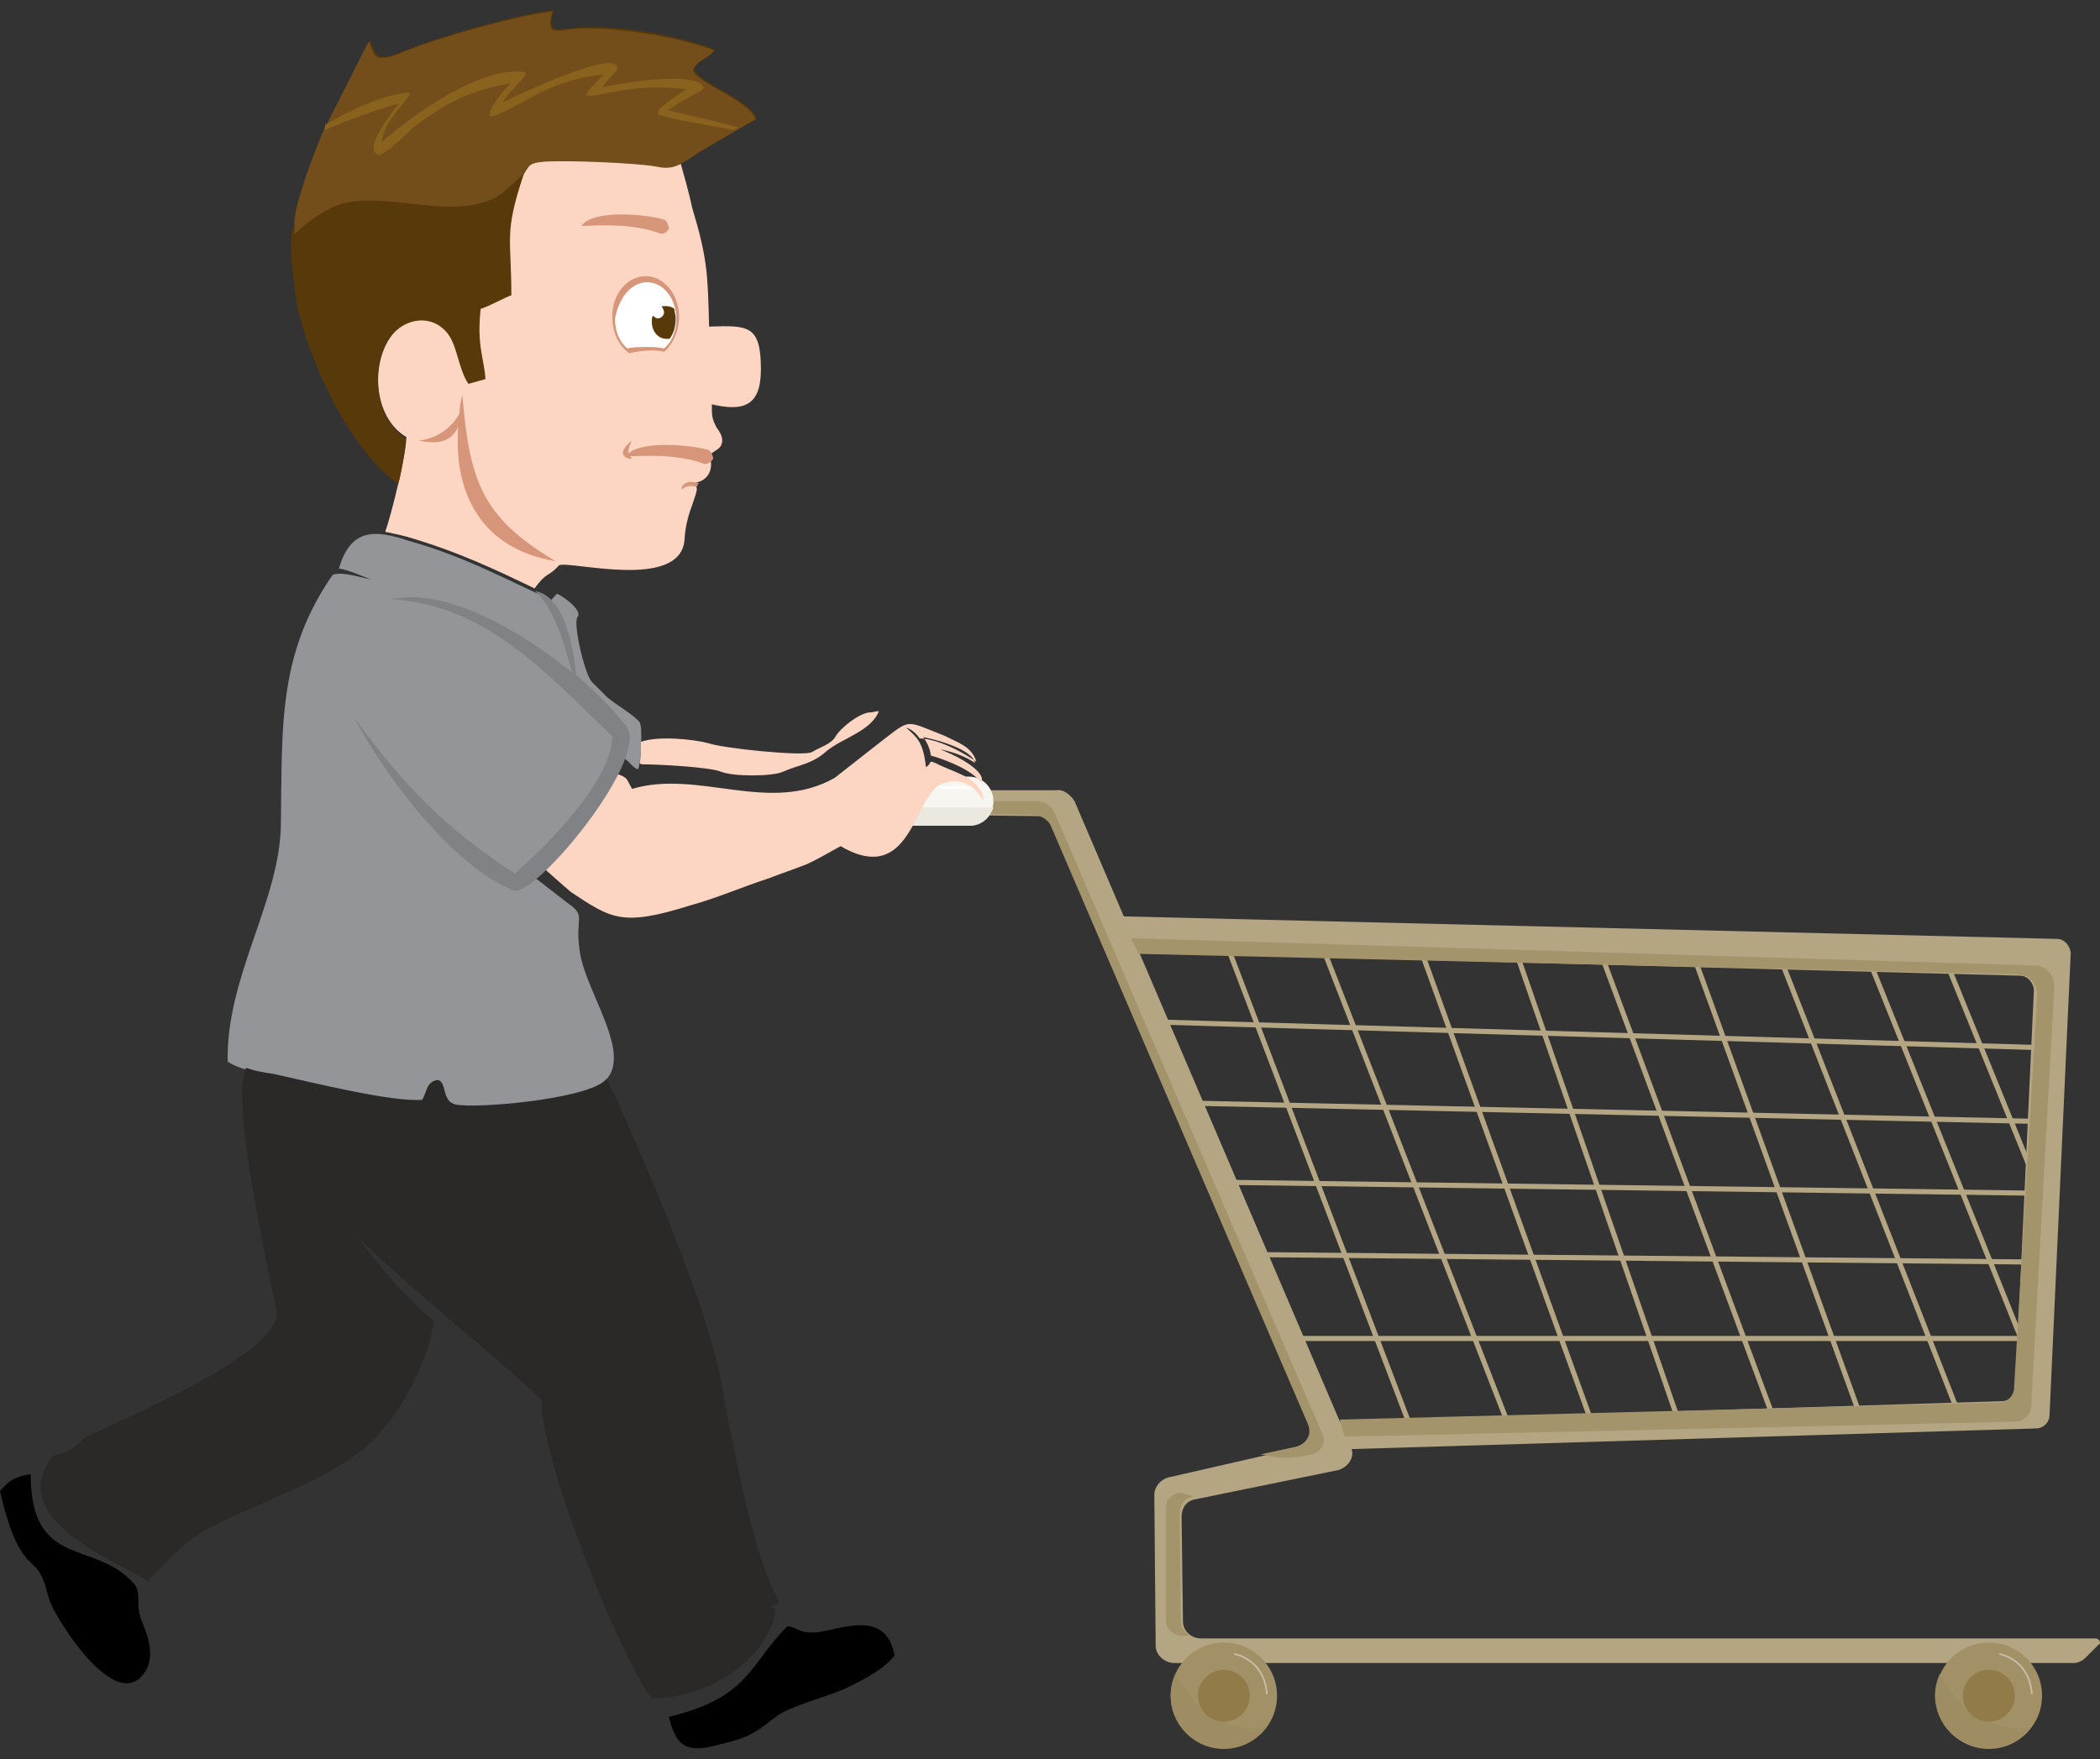 <?xml version="1.0" encoding="utf-8"?>
<!-- Generator: Adobe Illustrator 21.0.2, SVG Export Plug-In . SVG Version: 6.00 Build 0)  -->
<svg version="1.1" id="Camada_1" xmlns="http://www.w3.org/2000/svg" xmlns:xlink="http://www.w3.org/1999/xlink" x="0px" y="0px"
	 viewBox="0 0 308 258" style="enable-background:new 0 0 308 258;" xml:space="preserve">
<rect x="0" y="0" width="308" height="258" fill="#333333" stroke="none"/>
<style type="text/css">
	.st0{fill:#B4A583;}
	.st1{fill:#A4946B;}
	.st2{fill:#F6F5F0;}
	.st3{fill:none;stroke:#B4A583;stroke-width:0.75;stroke-miterlimit:10;}
	.st4{fill:#A29066;}
	.st5{fill:#9E8D62;}
	.st6{fill:#917B49;}
	.st7{fill:none;stroke:#C8BDA4;stroke-width:0.25;stroke-linecap:round;stroke-miterlimit:10;}
	.st8{fill:#EBE8DF;}
	.st9{fill:none;stroke:#FDFDFC;stroke-width:0.5;stroke-linecap:round;stroke-miterlimit:10;}
	.st10{fill:#939598;}
	.st11{fill:#2B2928;}
	.st12{fill:#FDD6C3;}
	.st13{fill:#583909;}
	.st14{fill:#744E1A;}
	.st15{fill:#E5E4E4;}
	.st16{fill:#808285;}
	.st17{fill:#D79579;}
	.st18{fill:#FFFFFF;}
	.st19{fill:#89631E;}
</style>
<g>
	<g id="XMLID_553_">
		<path id="XMLID_242_" class="st0" d="M157.6,117.5l40.5,94.7c0.7,1.3-0.2,2.9-1.8,3.4l-21,4.3c-1.3,0.2-2,1.3-2,2.5l0.2,15.4
			c0,1.3,1.1,2.5,2.7,2.5h131.2c0.4,0,0.9,0.7,0.4,0.9l-2,2c-0.4,0.4-1.1,0.7-1.6,0.7H172.2c-1.3,0-2.7-1.1-2.7-2.5l-0.2-22.2
			c0-1.1,0.9-2.2,2-2.5l19.7-4.5c1.6-0.4,2.5-1.8,1.8-3.4l-37.2-87.3c-0.4-1.1-1.6-1.8-2.9-1.8l-16.8-0.2v-3.6h19
			C155.8,115.7,156.9,116.4,157.6,117.5z"/>
		<path id="XMLID_241_" class="st0" d="M160.7,134.3l141,3.4c1.1,0,2,1.1,2,2.2l-3.1,67.6c0,1.1-0.9,2-2,2l-102.8,3.1l-1.6-4
			l99.4-3.1c1.1,0,2-0.9,2-2l2.7-58.2c0-1.1-0.9-2.2-2-2.2L163,139.6L160.7,134.3z"/>
		<g id="XMLID_536_">
			<path id="XMLID_537_" class="st1" d="M154.7,119.3l39.2,90.9c0.7,1.3-0.2,2.9-1.6,3.1l-0.9,0.2c-1.8,0.4-3.6,0.4-5.4,0l-1.1-0.2
				l5.1-1.1c1.6-0.4,2.5-1.8,1.8-3.4l-37.6-87.5c-0.4-1.1-1.6-1.8-2.9-1.8l-17-0.2v-1.8h17.9C153.1,117.5,154.2,118.1,154.7,119.3z"
				/>
		</g>
		<g id="XMLID_534_">
			<path id="XMLID_535_" class="st1" d="M171,237.7v-16.6c0-1.6,1.6-2.5,2.9-2l1.1,0.4c-1.3,0.2-2,1.3-2,2.5l0.2,15.7
				c0,0.9,0.4,1.6,1.1,2l-0.2,0.2C172.6,240.1,171,239.3,171,237.7z"/>
		</g>
		<path id="XMLID_240_" class="st2" d="M132.5,121.1h9.6c2,0,3.6-1.6,3.6-3.6l0,0c0-2-1.6-3.6-3.6-3.6h-9.6c-2,0-3.6,1.6-3.6,3.6
			l0,0C128.9,119.5,130.5,121.1,132.5,121.1z"/>
		<polyline id="XMLID_237_" class="st3" points="179.5,137.4 207.1,209.9 221.6,209.9 193.4,137.4 207.7,137.4 233.9,209.9 
			246.7,209.9 221.6,137.4 233.9,137.4 260.6,209.3 273.1,208.4 247.4,137.4 259.9,137.4 287.4,207.7 297.3,207.7 297.3,198.5 
			273.3,138.7 284.5,138.7 298.6,173.4 		"/>
		<polyline id="XMLID_236_" class="st3" points="301.1,153.7 170.1,149.9 175.1,161.8 300,164.5 298.6,175 179.5,173.4 183.8,184 
			298.6,185.1 296.6,196.3 188.7,196.3 		"/>
		<path id="XMLID_533_" class="st1" d="M165.9,137.6l132.5,4c1.6,0,2.9,1.3,2.9,3.1l-3.4,61.6c0,1.1-1.1,2.2-2.2,2.2l-98.5,2.2
			l-0.7-2.5l96.7-2.5c1.1,0,2.2-0.9,2.2-2.2l3.4-57.5c0-1.6-1.1-3.1-2.9-3.1L167,139.9L165.9,137.6z"/>
		<circle id="XMLID_507_" class="st4" cx="179.5" cy="248.7" r="7.8"/>
		<g id="XMLID_505_">
			<path id="XMLID_506_" class="st5" d="M172.4,245.5c-0.4,0.9-0.7,2-0.7,3.1c0,4.3,3.4,7.8,7.8,7.8c2.5,0,4.9-1.3,6.3-3.1
				C178.9,254.3,174.6,249.6,172.4,245.5z"/>
		</g>
		<circle id="XMLID_504_" class="st6" cx="179.5" cy="248.7" r="3.8"/>
		<path id="XMLID_503_" class="st7" d="M181.1,242.6c0,0,4.3,0.7,4.7,5.8"/>
		<circle id="XMLID_502_" class="st4" cx="291.7" cy="248.7" r="7.8"/>
		<g id="XMLID_500_">
			<path id="XMLID_501_" class="st5" d="M284.5,245.5c-0.4,0.9-0.7,2-0.7,3.1c0,4.3,3.4,7.8,7.8,7.8c2.5,0,4.9-1.3,6.3-3.1
				C290.8,254.3,286.8,249.6,284.5,245.5z"/>
		</g>
		<circle id="XMLID_91_" class="st6" cx="291.7" cy="248.7" r="3.8"/>
		<path id="XMLID_88_" class="st7" d="M293.3,242.6c0,0,4.3,0.7,4.7,5.8"/>
		<g id="XMLID_515_">
			<path id="XMLID_517_" class="st8" d="M132.5,118.6c-0.9,0-1.6-0.2-2.2-0.9l-1.3-1.3c0,0.2-0.2,0.7-0.2,0.9c0,2,1.6,3.8,3.6,3.8
				h9.9c1.6,0,2.9-1.1,3.4-2.7h-13V118.6z"/>
			<line id="XMLID_516_" class="st9" x1="135.7" y1="115.5" x2="143.5" y2="115.5"/>
		</g>
	</g>
	<g>
		<path class="st10" d="M49.7,83.4c0.9,0,4,1.3,4.7,1.6c-2.9-0.7-4.5-1.1-5.6-0.7c-8.1,11.6-7.4,22.6-7.6,36.3
			c0,11.4-8.1,22.6-7.8,35.1c1.6,1.1,4.3,1.6,6.5,2c4.9,1.1,17.2,4.3,21.9,3.8c0.7-1.1,0.9-2.5,2.2-2.9c1.3,0.2,0.4,3.1,2.7,3.6
			c2.9,0.7,18.4-0.7,21.7-3.4c4.9-3.8-2.7-13.4-3.4-19.5c-0.7-4.9,1.1-4.9-1.8-6.9l-4.9-3.8c2-1.8,10.1-11.4,12.8-17.2
			c0,0,0-0.2,0-0.4c0.9,0.2,1.8,1.8,2.5,1.8c0.4-0.9,0.7-6.3,0.2-6.9c-0.9-1.1-3.4-2.5-4.7-3.6c-1.1-1.1-1.6-1.6-2.2-2.2
			c-1.1-0.9-2.9-8.7-2.2-9.6c0.9-1.1-2.9-3.6-3.1-3.4c0,0.2-0.7,0.7-0.7,0.9c-6.5-2.9-12.5-6.3-21-8.7
			C55.3,77.8,51.5,77.2,49.7,83.4L49.7,83.4z M91.1,110.3c-0.4-1.6-2.7-4.7-4.7-7.4c2,2,4.3,3.4,4.9,5.8
			C91.8,109.4,91.3,109.6,91.1,110.3z"/>
		<path class="st11" d="M79.5,205.4c-0.7,7.2,11.4,37.8,16.1,43.7c7.4,0,16.1-4.7,18.1-12.3c0-1.1,0-0.7-0.7-1.1l1.3-0.7
			c-4-7.4-6.3-21-8.1-29.8c-1.3-11.4-11.9-35.6-17.2-47c-0.2,0.2-0.4,0.4-0.4,0.4c-3.4,2.7-18.8,4-21.7,3.4
			c-2.2-0.4-1.3-3.4-2.7-3.6c-1.6,0.2-1.6,1.6-2.2,2.9c-4.5,0.4-16.8-2.7-21.9-3.8c-1.3-0.2-2.7-0.4-4-0.9c-2.5,5.8,4,32.2,4.5,36.3
			c-0.9,6.3-21.5,14.6-28,17.9c-1.1,0.7-1.6,2-4.9,2.7c-6.9,9.4,8.7,15,13.9,18.4c2-2,3.8-4,6-5.8c5.8-4.7,22.6-8.7,28.4-16.3
			c3.4-3.6,7.2-11.4,7.6-16.1c-4.3-3.6-7.8-7.8-11.2-12.3C61.8,190.5,73.4,199.4,79.5,205.4z"/>
		<path class="st12" d="M65.8,48.7c-0.4-0.4-0.7-0.7-1.1-1.1c-2.2-1.6-5.1-0.9-6.9,1.1c-3.6,4.3-3.1,12.5,1.8,15.4
			c0,2.5-2.2,11.4-3.1,13.9c0.9,0.2,2,0.4,3.1,0.7c7.6,2.2,13.2,4.9,18.8,7.6c1.8-2.5,2-1.6,3.6-3.4c1.6-0.7,17.9,3.8,18.4-3.8
			c0.2-3.4,1.3-5.1,1.8-7.2c0-0.7-0.2-0.4-0.2-1.1c2.2-0.4,2.7-2.5,2-4c0.7-0.7,1.6-0.9,1.8-1.6c0.4-0.9-0.2-1.8-0.7-2.5
			c-0.7-1.3-0.7-1.8-0.7-3.4c4.7,1.1,7.2,0.2,7.2-5.1c0-6.5-1.8-6.5-7.6-6.3c-0.2-7.6-0.2-9.9-2.5-17.5c-0.4-2-1.3-5.1-1.8-6.9
			c-1.1,0.4-2,0.7-3.6,0.4c-3.1-0.7-12.5-1.1-16.1-0.7c-2.2,0.2-2.5,0.7-3.4,2c-2.7,8.7-1.6,9.2-1.8,17.7c-1.1,0.4-3.1,1.3-4.5,2
			c-0.7,5.4,0.4,7.2,0.7,10.3l-2.5,0.7C67.4,53.9,67.2,50.8,65.8,48.7z"/>
		<path class="st13" d="M43.2,33.1c-1.3,1.6,0.2,10.3,0.4,11.9c2,8.5,7.6,20.8,14.8,26c0.4-1.3,1.1-5.1,1.1-6.7
			c-4.7-2.9-5.4-11.4-1.8-15.4c2-2.2,5.4-2.7,7.6-0.4c1.8,1.8,1.8,5.4,3.4,7.8l2.5-0.7c-0.2-3.1-1.3-4.9-0.7-10.3
			c1.3-0.4,3.4-1.6,4.5-2c0-8.5-1.1-9,1.8-17.7c0.9-1.6,1.1-1.8,3.4-2c3.6-0.2,13,0.2,16.1,0.7c3.1,0.7,3.6-0.4,7.8-2.9l6.9-4
			c-1.1-2.9-8.3-5.1-9.2-7.2c0.7-1.6,2.2-1.6,3.1-2.9C100.1,5.3,91.1,3.7,85.5,4c-3.4,0-5.4,1.6-4.3-2.5c-4.5,0.4-16.6,3.8-21,5.6
			c-1.3,0.4-4,2-5.1,0.7l-0.7-1.6c0,0,0-0.2-0.2-0.2l-6.3,12.5C46.6,20.8,42.8,30.8,43.2,33.1z"/>
		<path class="st14" d="M43.2,33.1v1.3c1.1-1.3,4.3-3.6,6.3-4.3c6.7-2.5,17.9,2.9,24.2-1.8l2.5-2.2c0.2-0.2,0.2-0.2,0.4-0.4
			c0.9-1.6,1.1-1.8,3.4-2c3.6-0.2,13,0.2,16.1,0.7c3.1,0.7,3.6-0.4,7.8-2.9l6.9-4c-1.1-2.9-8.3-5.1-9.2-7.2c0.7-1.6,2.2-1.6,3.1-2.9
			C99.8,5.5,90.9,4,85.3,4.2c-3.4,0-5.4,1.6-4.3-2.5c-4.5,0.4-16.6,3.8-21,5.6c-1.3,0.4-4,2-5.1,0.7l-0.7-1.6c0,0,0-0.2-0.2-0.2
			l-6.3,12.5C46.6,20.8,42.8,30.8,43.2,33.1z"/>
		<path class="st12" d="M92.7,115.7C92.7,115.7,92.7,115.5,92.7,115.7l-0.7-1.3c-0.4-0.7-2-1.1-3.4-1.3c-2,4.3-6.9,9.9-10.3,13
			c1.6,1.3,4.3,3.8,5.4,4.7c6,4,7.6,5.1,17.5,2c4-1.1,7.6-2.7,11.6-4c1.8-0.7,3.6-1.3,5.4-2c2-0.9,3.4-1.8,5.1-2.7l0.7,0.4
			c9.9,5.1,10.1-8.3,14.3-9.6c3.1-1.1,4.9,0.9,6,2.5c-0.4-3.1-3.4-3.8-6.3-5.1c-2.2-1.1-1.1-0.4-2.2,0.2c-0.4-4-1.6-4.5-2.9-5.8
			c1.1,0.4,1.6,1.1,2,1.6c1.3,0,4.3,0.7,8.3,3.4c-0.7-2.2-2.5-2.7-4.7-3.8c-5.6-2.2-4.9-2.5-8.7,0.4l-7.4,5.8
			C112.8,119.5,102.5,112.8,92.7,115.7L92.7,115.7z M143,111.9c-1.3-0.9-3.1-1.6-5.1-2c4.5,1.8,6.7,3.8,6,4.9
			c-1.1-1.6-4.3-3.1-7.4-4c0-0.9-0.7-2.2-1.1-2.7C139.7,109,142.8,110.5,143,111.9z"/>
		<path d="M98.1,251.8c1.1,4.5,2.7,5.4,7.6,4c4.9-1.1,5.6-2.2,8.5-4.3c2-1.3,6.5-2.5,9.2-3.6c2.9-1.3,6.3-3.1,7.8-5.1
			c-0.7-3.6-2.7-4.9-6.7-4.3c-1.6,0.2-3.1,0.7-4.7,0.9c-2.7,0.2-2.7-0.7-4.3-0.9C109.9,244,110.1,248.9,98.1,251.8z"/>
		<path d="M0,218.7c2.5,11,4.9,9.9,6,12.3c0.7,1.1,0.9,3.1,1.6,4.5c1.1,2.5,8.5,14.3,12.8,10.7c3.4-2.9,0.4-8.1,0.2-9
			c-0.7-2.2,0.2-3.8-1.1-5.1c-5.8-6.3-15-2-15-15.9C2.2,216.6,1.3,217.1,0,218.7z"/>
		<path class="st15" d="M92.5,51c4.7-0.4,1.1-0.2,5.4,0c0.7-1.8,2-3.4,1.1-5.8c-2.2-6.5-7.2-3.4-8.1-0.2
			C90.2,47.6,91.6,49.6,92.5,51z"/>
		<path class="st12" d="M128.9,104.3c-1.1,2.9-5.4,4-7.6,5.8c-2.2,2-4,2-6.5,3.1c-1.6,0.7-7.2,0.7-9,0c-1.6-0.7-9.2-1.1-11.6-1.1
			c0,0-0.2,0-0.4-0.2c0.2-0.7,0.2-2,0.2-3.1c2.5-0.9,7.6-0.4,9.9,0.2c1.8,0.7,13.9,2,15.2,1.3c1.1-0.7,2.7-1.1,3.4-2.2
			c0.7-1.3,3.4-3.4,4.9-3.6C128.1,104.5,128.3,104.3,128.9,104.3z"/>
		<path class="st16" d="M57.3,87.9c8.1-1.8,18.8,4.5,26.6,10.7c-1.1-4-2.5-9.2-5.4-11.9c4.3,0.7,5.6,8.3,6,12.3
			c3.1,2.7,5.8,5.4,7.4,7.6c3.4,4.7-13.4,25.1-16.6,24c-9-3.6-19-17-23.3-25.3c7.2,9.9,13.4,16.3,23.5,22.8
			c4.5-3.8,14.3-13.7,14.3-20.1C80.1,98.7,71.2,88.6,57.3,87.9z"/>
		<path class="st17" d="M67.8,57.9c1.1,12.5,2.7,17.9,13.7,24.4c-11-1.8-15-10.1-14.3-19.7c-0.9,2-2.7,2.7-5.8,2
			c2.5-0.2,4.9-1.8,6-4C67.4,59.7,67.6,58.8,67.8,57.9z"/>
		<path class="st17" d="M103.2,68c-4.9-1.8-11.2-0.9-11.4-1.1c1.8-2.5,9.9-1.6,12.1-0.9c0.4,0.2,0.7,0.9,0.7,1.3
			C104.3,67.8,103.6,68.2,103.2,68z"/>
		<path class="st17" d="M92.7,64.6c-2.5,2-0.9,2.7,0,2.7C92.5,66.9,91.6,66.7,92.7,64.6z"/>
		<path class="st17" d="M102.5,70.9c-1.8-0.7-2.7,0.4-2.5,0.9c0.4-0.4,1.1-0.7,2.2-0.4C102.3,71.1,102.3,71.1,102.5,70.9z"/>
		<path class="st17" d="M94.7,40.5c2.7,0,4.9,2.7,4.9,6c0,2-0.9,4-2.2,5.1c-0.7-0.2-1.3-0.2-2-0.2c-1.1,0-2.2,0.2-3.1,0.4
			c-1.6-1.1-2.5-3.1-2.5-5.4C89.8,43.1,92,40.5,94.7,40.5z"/>
		<path class="st18" d="M94.9,41.4c2.5,0,4.3,2.5,4.3,5.4c0,1.8-0.7,3.4-1.8,4.3c-0.9-0.2-1.8-0.2-2.7-0.2c-0.9,0-1.8,0-2.7,0.2
			c-1.1-0.9-1.8-2.5-1.8-4.3C90.7,43.8,92.5,41.4,94.9,41.4z"/>
		<path class="st13" d="M97.8,44.9c0.4,0,0.9,0.2,1.1,0.4c0,0.4,0.2,0.9,0.2,1.3c0,1.1-0.2,2.2-0.9,3.1c-0.2,0-0.2,0-0.4,0
			c-1.3,0-2.2-1.1-2.2-2.5c0-0.4,0-0.7,0.2-0.9c0.2,0.2,0.4,0.4,0.7,0.4c0.4,0,0.9-0.4,0.9-0.9c0-0.2-0.2-0.7-0.4-0.9
			C97.2,44.9,97.6,44.9,97.8,44.9z"/>
		<path class="st17" d="M96.7,34.2c-4.9-1.8-11.2-0.9-11.4-1.1c1.8-2.5,9.9-1.6,12.1-0.9c0.4,0.2,0.7,0.9,0.7,1.3
			C97.8,34.2,97.2,34.4,96.7,34.2z"/>
		<path class="st19" d="M47.7,18.3c4.3-2.5,8.5-4.3,11.9-4.7c0.7,0,0.7,0.2,0.2,0.7l0,0l0,0c-0.9,1.3-3.6,3.8-3.8,6.5
			c5.1-4.3,13.9-10.7,20.6-10.3c1.6,0.2-1.1,1.8-2.9,4.5c4.7-2.2,17.5-8.1,16.8-4.7c0,0-1.3,1.3-2.2,2.5c4.3-0.9,13.2-2.2,14.8-0.2
			c0.7,0.7-2.7,1.6-5.1,3.6c3.8,0.9,7.2,1.6,10.3,2.5l-0.7,0.4c-4-0.9-7.8-1.3-10.7-2.2c-1.6-0.4,1.8-2.5,3.8-3.8
			c-6.7-0.9-11.6,0.7-13.7,0.9l0,0l0,0c-1.6,0.2-1.3-0.2,1.6-3.1l-2.7,0.4c-6.3,1.3-8.7,3.8-13.2,5.6c-2.2,0.9,0.2-2.7,2.2-4.7
			c-5.8,1.1-9,2.5-14.3,6.5c0,0-4.3,4.3-5.1,4c-2.2-0.7,1.3-5.4,3.1-7.6c-4.3,1.3-7.6,2.5-11,4v-0.2L47.7,18.3z"/>
	</g>
</g>
</svg>
